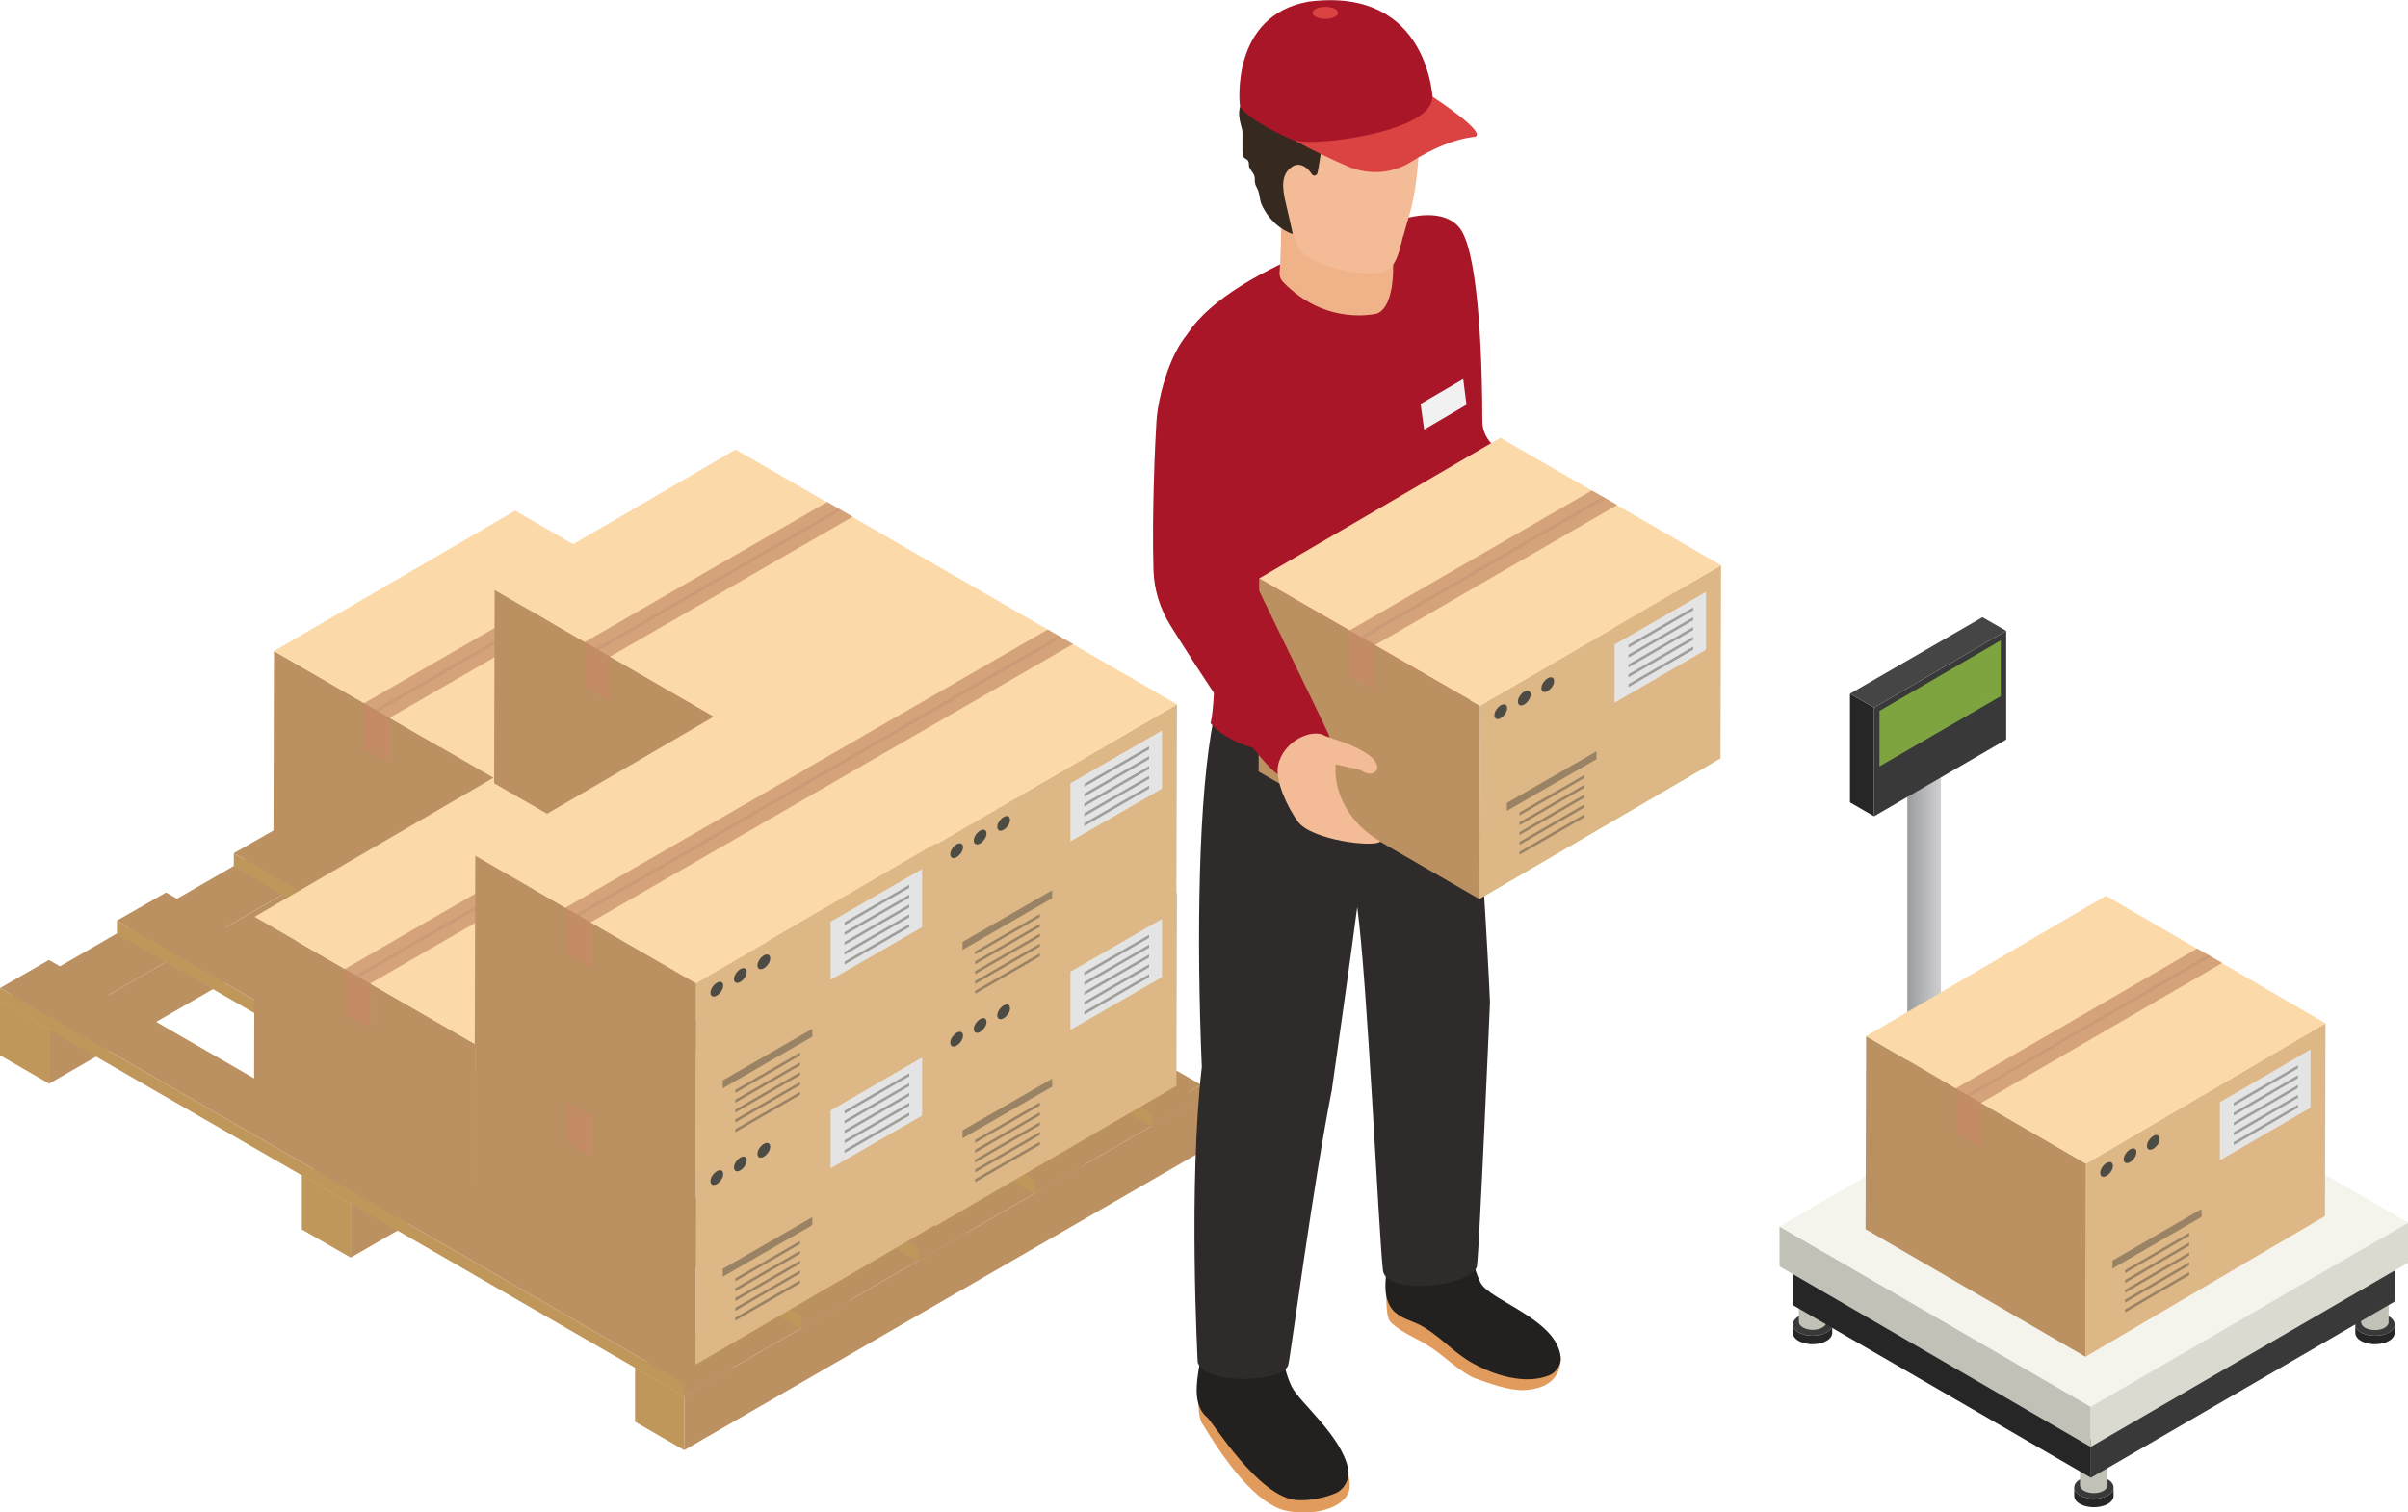 <?xml version="1.0" encoding="UTF-8"?> <svg xmlns="http://www.w3.org/2000/svg" xmlns:xlink="http://www.w3.org/1999/xlink" viewBox="0 0 88.16 55.38"> <defs> <style> .cls-1 { fill: #efb289; } .cls-2 { fill: #f3bc97; } .cls-3 { fill: #f5f4ec; } .cls-4 { fill: #e7e7e7; } .cls-5 { fill: #f1f1f1; } .cls-6 { fill: #fcd9a9; } .cls-7 { fill: #e4e4e4; } .cls-8, .cls-9 { fill: #7ea440; } .cls-10 { fill: #c2c1b7; } .cls-11 { fill: #a81628; } .cls-12 { fill: #c0975a; } .cls-13 { fill: #bc9162; } .cls-14 { fill: #ddb785; } .cls-15 { fill: #dcdcdc; } .cls-16 { fill: #dbdad0; } .cls-17 { fill: #db4242; } .cls-18 { fill: #e19b5d; } .cls-19 { fill: #232020; } .cls-20 { fill: #454545; } .cls-21 { fill: #302b2b; } .cls-22 { fill: #262626; } .cls-23 { fill: #352920; } .cls-24 { fill: #393939; } .cls-25 { fill: #585654; } .cls-26 { fill: #4c4b44; } .cls-27 { fill: #a47f65; opacity: .2; } .cls-27, .cls-9, .cls-28 { mix-blend-mode: multiply; } .cls-9 { opacity: .3; } .cls-28 { opacity: .5; } .cls-28, .cls-29 { fill: #c58c67; } .cls-30 { isolation: isolate; } .cls-31 { fill: url(#_Ѕезым_нный_градиент_134); } .cls-29 { opacity: .7; } .cls-32 { fill: #363633; opacity: .4; } </style> <linearGradient id="_Ѕезым_нный_градиент_134" data-name="Ѕезым€нный градиент 134" x1="69.83" y1="35.9" x2="71.06" y2="35.9" gradientUnits="userSpaceOnUse"> <stop offset="0" stop-color="#999ca0"></stop> <stop offset="1" stop-color="#d0d0d1"></stop> </linearGradient> </defs> <g class="cls-30"> <g id="_0" data-name="0"> <g> <g id="_14" data-name="14"> <g> <g id="Axonometric_Cube" data-name="Axonometric Cube"> <polygon id="Cube_face_-_left" data-name="Cube face - left" class="cls-22" points="71.27 46.03 69.02 44.72 69.02 43.56 71.27 44.87 71.27 46.03"></polygon> <polygon id="Cube_face_-_right" data-name="Cube face - right" class="cls-24" points="72.99 45.03 71.27 46.03 71.27 44.87 72.99 43.87 72.99 45.03"></polygon> <polygon id="Cube_face_-_top" data-name="Cube face - top" class="cls-25" points="71.27 44.87 69.02 43.56 70.74 42.57 72.99 43.87 71.27 44.87"></polygon> </g> <g id="Axonometric_Cylinder" data-name="Axonometric Cylinder"> <path class="cls-31" d="M69.83,28.08v15.29c0,.09,.06,.18,.18,.25,.24,.14,.63,.14,.87,0,.12-.07,.18-.16,.18-.25v-15.29h-1.23Z"></path> </g> </g> <g> <g> <g id="Axonometric_Cylinder-2" data-name="Axonometric Cylinder"> <path id="Cylinder_face" data-name="Cylinder face" class="cls-24" d="M77.17,54.76c.28-.16,.28-.43,0-.59-.28-.16-.74-.16-1.02,0s-.28,.43,0,.59c.28,.16,.74,.16,1.02,0Z"></path> <path id="Cylinder_body" data-name="Cylinder body" class="cls-22" d="M75.94,54.46v.31c0,.11,.07,.22,.21,.3,.28,.16,.74,.16,1.02,0,.14-.08,.21-.19,.21-.29v-.31c0,.11-.07,.21-.21,.29-.28,.16-.74,.16-1.02,0-.14-.08-.21-.19-.21-.3Z"></path> </g> <g id="Axonometric_Cylinder-3" data-name="Axonometric Cylinder"> <path id="Cylinder_face-2" data-name="Cylinder face" class="cls-15" d="M77.01,52.61c.2-.11,.2-.3,0-.41-.2-.11-.52-.11-.71,0-.2,.11-.2,.3,0,.41,.2,.11,.52,.11,.71,0Z"></path> <path id="Cylinder_body-2" data-name="Cylinder body" class="cls-10" d="M76.15,52.41v1.97c0,.08,.05,.15,.15,.21,.2,.11,.52,.11,.71,0,.1-.06,.15-.13,.15-.2v-1.97c0,.07-.05,.15-.15,.2-.2,.11-.52,.11-.71,0-.1-.06-.15-.13-.15-.21Z"></path> </g> </g> <g> <g id="Axonometric_Cylinder-4" data-name="Axonometric Cylinder"> <path id="Cylinder_face-3" data-name="Cylinder face" class="cls-24" d="M66.87,48.79c.28-.16,.28-.43,0-.59-.28-.16-.74-.16-1.02,0-.28,.16-.28,.43,0,.59,.28,.16,.74,.16,1.02,0Z"></path> <path id="Cylinder_body-3" data-name="Cylinder body" class="cls-22" d="M65.64,48.49v.31c0,.11,.07,.22,.21,.3,.28,.16,.74,.16,1.02,0,.14-.08,.21-.19,.21-.29v-.31c0,.11-.07,.21-.21,.29-.28,.16-.74,.16-1.02,0-.14-.08-.21-.19-.21-.3Z"></path> </g> <g id="Axonometric_Cylinder-5" data-name="Axonometric Cylinder"> <path id="Cylinder_face-4" data-name="Cylinder face" class="cls-15" d="M66.72,46.64c.2-.11,.2-.3,0-.41s-.52-.11-.71,0c-.2,.11-.2,.3,0,.41,.2,.11,.52,.11,.71,0Z"></path> <path id="Cylinder_body-4" data-name="Cylinder body" class="cls-10" d="M65.86,46.43v1.97c0,.08,.05,.15,.15,.21,.2,.11,.52,.11,.71,0,.1-.06,.15-.13,.15-.2v-1.97c0,.07-.05,.15-.15,.2-.2,.11-.52,.11-.71,0-.1-.06-.15-.13-.15-.21Z"></path> </g> </g> <g> <g id="Axonometric_Cylinder-6" data-name="Axonometric Cylinder"> <path id="Cylinder_face-5" data-name="Cylinder face" class="cls-24" d="M87.46,48.79c.28-.16,.28-.43,0-.59-.28-.16-.74-.16-1.02,0-.28,.16-.28,.43,0,.59,.28,.16,.74,.16,1.02,0Z"></path> <path id="Cylinder_body-5" data-name="Cylinder body" class="cls-22" d="M86.23,48.49v.31c0,.11,.07,.22,.21,.3,.28,.16,.74,.16,1.02,0,.14-.08,.21-.19,.21-.29v-.31c0,.11-.07,.21-.21,.29-.28,.16-.74,.16-1.02,0-.14-.08-.21-.19-.21-.3Z"></path> </g> <g id="Axonometric_Cylinder-7" data-name="Axonometric Cylinder"> <path id="Cylinder_face-6" data-name="Cylinder face" class="cls-15" d="M87.3,46.65c.2-.11,.2-.3,0-.41-.2-.11-.52-.11-.71,0-.2,.11-.2,.3,0,.41,.2,.11,.52,.11,.71,0Z"></path> <path id="Cylinder_body-6" data-name="Cylinder body" class="cls-10" d="M86.44,46.44v1.97c0,.08,.05,.15,.15,.21,.2,.11,.52,.11,.71,0,.1-.06,.15-.13,.15-.2v-1.97c0,.07-.05,.15-.15,.2-.2,.11-.52,.11-.71,0-.1-.06-.15-.13-.15-.21Z"></path> </g> </g> <g> <g id="Axonometric_Cube-2" data-name="Axonometric Cube"> <polygon id="Cube_face_-_left-2" data-name="Cube face - left" class="cls-22" points="76.55 54.11 65.64 47.79 65.64 46.38 76.55 52.71 76.55 54.11"></polygon> <polygon id="Cube_face_-_right-2" data-name="Cube face - right" class="cls-24" points="87.67 47.66 76.55 54.11 76.55 52.71 87.67 46.26 87.67 47.66"></polygon> <polygon id="Cube_face_-_top-2" data-name="Cube face - top" class="cls-4" points="76.55 52.71 65.64 46.38 76.77 39.93 87.67 46.26 76.55 52.71"></polygon> </g> <g id="Axonometric_Cube-3" data-name="Axonometric Cube"> <polygon id="Cube_face_-_left-3" data-name="Cube face - left" class="cls-10" points="76.54 52.98 65.15 46.37 65.15 44.91 76.54 51.51 76.54 52.98"></polygon> <polygon id="Cube_face_-_right-3" data-name="Cube face - right" class="cls-16" points="88.16 46.24 76.54 52.98 76.54 51.51 88.16 44.77 88.16 46.24"></polygon> <polygon id="Cube_face_-_top-3" data-name="Cube face - top" class="cls-3" points="76.54 51.51 65.15 44.91 76.77 38.16 88.16 44.77 76.54 51.51"></polygon> </g> </g> </g> <g id="Axonometric_Cube-4" data-name="Axonometric Cube"> <polygon id="Cube_face_-_left-4" data-name="Cube face - left" class="cls-22" points="68.61 29.89 67.73 29.38 67.73 25.4 68.61 25.91 68.61 29.89"></polygon> <polygon id="Cube_face_-_right-4" data-name="Cube face - right" class="cls-24" points="73.45 27.08 68.61 29.89 68.61 25.91 73.45 23.1 73.45 27.08"></polygon> <polygon class="cls-8" points="68.81 28.06 73.25 25.49 73.25 23.45 68.81 26.03 68.81 28.06"></polygon> <polygon class="cls-9" points="73.05 23.57 73.05 25.37 68.81 27.83 68.81 28.06 73.25 25.49 73.25 23.45 73.05 23.57"></polygon> <polygon id="Cube_face_-_top-4" data-name="Cube face - top" class="cls-20" points="68.61 25.91 67.73 25.4 72.58 22.6 73.45 23.1 68.61 25.91"></polygon> </g> <g> <g class="cls-30"> <polygon class="cls-14" points="85.14 37.47 85.12 44.53 76.35 49.68 76.37 42.61 85.14 37.47"></polygon> <polygon class="cls-13" points="76.37 42.61 76.35 49.68 68.3 45.01 68.32 37.94 76.37 42.61"></polygon> <polygon class="cls-6" points="85.14 37.47 76.37 42.61 68.32 37.94 77.1 32.8 85.14 37.47"></polygon> </g> <g> <polygon class="cls-29" points="80.44 34.73 71.61 39.85 71.61 41.5 72.54 42.04 72.54 40.38 81.36 35.26 80.44 34.73"></polygon> <polygon class="cls-27" points="72.12 40.14 80.94 35.03 80.83 34.96 72.01 40.08 72.12 40.14"></polygon> <g> <polygon class="cls-7" points="84.59 40.56 81.27 42.49 81.27 40.36 84.59 38.43 84.59 40.56"></polygon> <path class="cls-32" d="M80.6,44.56l-3.26,1.89v-.29l3.26-1.89v.29Zm-.45,.58l-2.35,1.37v.11l2.35-1.37v-.11Zm0,.36l-2.35,1.37v.11l2.35-1.37v-.11Zm0,.36l-2.35,1.37v.11l2.35-1.37v-.11Zm0,.36l-2.35,1.37v.11l2.35-1.37v-.11Zm0,.36l-2.35,1.37v.11l2.35-1.37v-.11Z"></path> <path class="cls-32" d="M84.13,39.01l-2.35,1.37v.11l2.35-1.37v-.11Zm0,.36l-2.35,1.37v.11l2.35-1.37v-.11Zm0,.36l-2.35,1.37v.11l2.35-1.37v-.11Zm0,.36l-2.35,1.37v.11l2.35-1.37v-.11Zm0,.36l-2.35,1.37v.11l2.35-1.37v-.11Z"></path> </g> </g> <polygon class="cls-28" points="71.61 39.85 71.61 41.5 72.54 42.04 72.54 40.38 71.61 39.85"></polygon> <g> <path class="cls-26" d="M77.33,42.82c-.07,.15-.21,.27-.32,.27s-.15-.12-.09-.27,.21-.27,.32-.27,.15,.12,.09,.27Z"></path> <path class="cls-26" d="M78.19,42.32c-.07,.15-.21,.27-.32,.27s-.15-.12-.09-.27c.07-.15,.21-.27,.32-.27s.15,.12,.09,.27Z"></path> <path class="cls-26" d="M79.04,41.83c-.07,.15-.21,.27-.32,.27s-.15-.12-.09-.27c.07-.15,.21-.27,.32-.27s.15,.12,.09,.27Z"></path> </g> </g> </g> <g id="_15" data-name="15"> <g> <g> <g> <g id="Axonometric_Cube-5" data-name="Axonometric Cube"> <polygon id="Cube_face_-_left-5" data-name="Cube face - left" class="cls-13" points="1.8 39.68 20.72 28.76 20.72 26.77 1.8 37.69 1.8 39.68"></polygon> <polygon id="Cube_face_-_right-5" data-name="Cube face - right" class="cls-12" points="0 38.64 1.8 39.68 1.8 37.69 0 36.65 0 38.64"></polygon> <polygon id="Cube_face_-_top-5" data-name="Cube face - top" class="cls-13" points="1.8 37.69 20.72 26.77 18.92 25.73 0 36.65 1.8 37.69"></polygon> </g> <g id="Axonometric_Cube-6" data-name="Axonometric Cube"> <polygon id="Cube_face_-_left-6" data-name="Cube face - left" class="cls-13" points="12.84 46.05 31.76 35.13 31.76 33.14 12.84 44.07 12.84 46.05"></polygon> <polygon id="Cube_face_-_right-6" data-name="Cube face - right" class="cls-12" points="11.05 45.02 12.84 46.05 12.84 44.07 11.05 43.03 11.05 45.02"></polygon> <polygon id="Cube_face_-_top-6" data-name="Cube face - top" class="cls-13" points="12.84 44.07 31.76 33.14 29.96 32.11 11.05 43.03 12.84 44.07"></polygon> </g> <g id="Axonometric_Cube-7" data-name="Axonometric Cube"> <polygon id="Cube_face_-_left-7" data-name="Cube face - left" class="cls-13" points="25.05 53.1 43.96 42.18 43.96 40.19 25.05 51.11 25.05 53.1"></polygon> <polygon id="Cube_face_-_right-7" data-name="Cube face - right" class="cls-12" points="23.25 52.06 25.05 53.1 25.05 51.11 23.25 50.08 23.25 52.06"></polygon> <polygon id="Cube_face_-_top-7" data-name="Cube face - top" class="cls-13" points="25.05 51.11 43.96 40.19 42.17 39.15 23.25 50.08 25.05 51.11"></polygon> </g> </g> <g> <g id="Axonometric_Cube-8" data-name="Axonometric Cube"> <polygon id="Cube_face_-_left-8" data-name="Cube face - left" class="cls-12" points="25.05 51.12 0 36.66 0 36.18 25.05 50.65 25.05 51.12"></polygon> <polygon id="Cube_face_-_right-8" data-name="Cube face - right" class="cls-13" points="26.84 50.09 25.05 51.12 25.05 50.65 26.84 49.61 26.84 50.09"></polygon> <polygon id="Cube_face_-_top-8" data-name="Cube face - top" class="cls-13" points="25.05 50.65 0 36.18 1.79 35.15 26.84 49.61 25.05 50.65"></polygon> </g> <g id="Axonometric_Cube-9" data-name="Axonometric Cube"> <polygon id="Cube_face_-_left-9" data-name="Cube face - left" class="cls-12" points="29.33 48.65 4.28 34.19 4.28 33.71 29.33 48.18 29.33 48.65"></polygon> <polygon id="Cube_face_-_right-9" data-name="Cube face - right" class="cls-13" points="31.12 47.62 29.33 48.65 29.33 48.18 31.12 47.14 31.12 47.62"></polygon> <polygon id="Cube_face_-_top-9" data-name="Cube face - top" class="cls-13" points="29.33 48.18 4.28 33.71 6.08 32.68 31.12 47.14 29.33 48.18"></polygon> </g> <g id="Axonometric_Cube-10" data-name="Axonometric Cube"> <polygon id="Cube_face_-_left-10" data-name="Cube face - left" class="cls-12" points="33.61 46.18 8.56 31.72 8.56 31.24 33.61 45.7 33.61 46.18"></polygon> <polygon id="Cube_face_-_right-10" data-name="Cube face - right" class="cls-13" points="35.4 45.14 33.61 46.18 33.61 45.7 35.4 44.67 35.4 45.14"></polygon> <polygon id="Cube_face_-_top-10" data-name="Cube face - top" class="cls-13" points="33.61 45.7 8.56 31.24 10.36 30.21 35.4 44.67 33.61 45.7"></polygon> </g> <g id="Axonometric_Cube-11" data-name="Axonometric Cube"> <polygon id="Cube_face_-_left-11" data-name="Cube face - left" class="cls-12" points="37.89 43.71 12.84 29.25 12.84 28.77 37.89 43.23 37.89 43.71"></polygon> <polygon id="Cube_face_-_right-11" data-name="Cube face - right" class="cls-13" points="39.69 42.67 37.89 43.71 37.89 43.23 39.69 42.2 39.69 42.67"></polygon> <polygon id="Cube_face_-_top-11" data-name="Cube face - top" class="cls-13" points="37.89 43.23 12.84 28.77 14.64 27.73 39.69 42.2 37.89 43.23"></polygon> </g> <g id="Axonometric_Cube-12" data-name="Axonometric Cube"> <polygon id="Cube_face_-_left-12" data-name="Cube face - left" class="cls-12" points="42.17 41.24 17.12 26.77 17.12 26.3 42.17 40.76 42.17 41.24"></polygon> <polygon id="Cube_face_-_right-12" data-name="Cube face - right" class="cls-13" points="43.97 40.2 42.17 41.24 42.17 40.76 43.97 39.72 43.97 40.2"></polygon> <polygon id="Cube_face_-_top-12" data-name="Cube face - top" class="cls-13" points="42.17 40.76 17.12 26.3 18.92 25.26 43.97 39.72 42.17 40.76"></polygon> </g> </g> </g> <g> <g class="cls-30"> <polygon class="cls-14" points="26.94 23.37 26.92 30.44 18.1 35.58 18.12 28.51 26.94 23.37"></polygon> <polygon class="cls-13" points="18.12 28.51 18.1 35.58 10.01 30.91 10.03 23.84 18.12 28.51"></polygon> <polygon class="cls-6" points="26.94 23.37 18.12 28.51 10.03 23.84 18.86 18.7 26.94 23.37"></polygon> </g> <g> <polygon class="cls-29" points="22.22 20.62 13.33 25.75 13.33 27.4 14.27 27.94 14.27 26.28 23.14 21.16 22.22 20.62"></polygon> <polygon class="cls-27" points="13.85 26.05 22.72 20.93 22.6 20.86 13.74 25.98 13.85 26.05"></polygon> <g> <polygon class="cls-7" points="26.39 26.46 23.04 28.39 23.04 26.26 26.39 24.33 26.39 26.46"></polygon> <path class="cls-32" d="M22.38,30.46l-3.28,1.89v-.29l3.28-1.89v.29Zm-.45,.58l-2.37,1.37v.11l2.37-1.37v-.11Zm0,.36l-2.37,1.37v.11l2.37-1.37v-.11Zm0,.36l-2.37,1.37v.11l2.37-1.37v-.11Zm0,.36l-2.37,1.37v.11l2.37-1.37v-.11Zm0,.36l-2.37,1.37v.11l2.37-1.37v-.11Z"></path> <path class="cls-32" d="M25.93,24.91l-2.37,1.37v.11l2.37-1.37v-.11Zm0,.36l-2.37,1.37v.11l2.37-1.37v-.11Zm0,.36l-2.37,1.37v.11l2.37-1.37v-.11Zm0,.36l-2.37,1.37v.11l2.37-1.37v-.11Zm0,.36l-2.37,1.37v.11l2.37-1.37v-.11Z"></path> </g> </g> <polygon class="cls-28" points="13.33 25.75 13.33 27.4 14.27 27.94 14.27 26.28 13.33 25.75"></polygon> <g> <path class="cls-26" d="M19.09,28.72c-.07,.15-.21,.27-.32,.27s-.15-.12-.09-.27c.07-.15,.21-.27,.32-.27s.15,.12,.09,.27Z"></path> <path class="cls-26" d="M19.95,28.23c-.07,.15-.21,.27-.32,.27s-.15-.12-.09-.27c.07-.15,.21-.27,.32-.27s.15,.12,.09,.27Z"></path> <path class="cls-26" d="M20.81,27.73c-.07,.15-.21,.27-.32,.27s-.15-.12-.09-.27c.07-.15,.21-.27,.32-.27s.15,.12,.09,.27Z"></path> </g> </g> <g> <g class="cls-30"> <polygon class="cls-14" points="35.02 28.03 35 35.1 26.17 40.24 26.19 33.17 35.02 28.03"></polygon> <polygon class="cls-13" points="26.19 33.17 26.17 40.24 18.09 35.58 18.11 28.5 26.19 33.17"></polygon> <polygon class="cls-6" points="35.02 28.03 26.19 33.17 18.11 28.5 26.93 23.36 35.02 28.03"></polygon> </g> <g> <polygon class="cls-29" points="30.29 25.28 21.41 30.41 21.41 32.06 22.34 32.6 22.34 30.94 31.22 25.82 30.29 25.28"></polygon> <polygon class="cls-27" points="21.92 30.71 30.79 25.59 30.68 25.52 21.81 30.64 21.92 30.71"></polygon> <g> <polygon class="cls-7" points="34.46 31.12 31.12 33.05 31.12 30.92 34.46 28.99 34.46 31.12"></polygon> <path class="cls-32" d="M30.45,35.12l-3.28,1.89v-.29l3.28-1.89v.29Zm-.45,.58l-2.37,1.37v.11l2.37-1.37v-.11Zm0,.36l-2.37,1.37v.11l2.37-1.37v-.11Zm0,.36l-2.37,1.37v.11l2.37-1.37v-.11Zm0,.36l-2.37,1.37v.11l2.37-1.37v-.11Zm0,.36l-2.37,1.37v.11l2.37-1.37v-.11Z"></path> <path class="cls-32" d="M34,29.57l-2.37,1.37v.11l2.37-1.37v-.11Zm0,.36l-2.37,1.37v.11l2.37-1.37v-.11Zm0,.36l-2.37,1.37v.11l2.37-1.37v-.11Zm0,.36l-2.37,1.37v.11l2.37-1.37v-.11Zm0,.36l-2.37,1.37v.11l2.37-1.37v-.11Z"></path> </g> </g> <polygon class="cls-28" points="21.41 30.41 21.41 32.06 22.34 32.6 22.34 30.94 21.41 30.41"></polygon> <g> <path class="cls-26" d="M27.16,33.38c-.07,.15-.21,.27-.32,.27s-.15-.12-.09-.27c.07-.15,.21-.27,.32-.27s.15,.12,.09,.27Z"></path> <path class="cls-26" d="M28.02,32.89c-.07,.15-.21,.27-.32,.27s-.15-.12-.09-.27c.07-.15,.21-.27,.32-.27s.15,.12,.09,.27Z"></path> <path class="cls-26" d="M28.88,32.39c-.07,.15-.21,.27-.32,.27s-.15-.12-.09-.27c.07-.15,.21-.27,.32-.27s.15,.12,.09,.27Z"></path> </g> </g> <g> <g class="cls-30"> <polygon class="cls-14" points="43.09 32.69 43.07 39.76 34.24 44.9 34.26 37.83 43.09 32.69"></polygon> <polygon class="cls-13" points="34.26 37.83 34.24 44.9 26.16 40.24 26.18 33.16 34.26 37.83"></polygon> <polygon class="cls-6" points="43.09 32.69 34.26 37.83 26.18 33.16 35.01 28.02 43.09 32.69"></polygon> </g> <g> <polygon class="cls-29" points="38.36 29.95 29.48 35.07 29.48 36.72 30.42 37.27 30.42 35.6 39.29 30.48 38.36 29.95"></polygon> <polygon class="cls-27" points="30 35.37 38.86 30.25 38.75 30.18 29.88 35.3 30 35.37"></polygon> <g> <polygon class="cls-7" points="42.54 35.78 39.19 37.71 39.19 35.58 42.54 33.65 42.54 35.78"></polygon> <path class="cls-32" d="M38.52,39.79l-3.28,1.89v-.29l3.28-1.89v.29Zm-.45,.58l-2.37,1.37v.11l2.37-1.37v-.11Zm0,.36l-2.37,1.37v.11l2.37-1.37v-.11Zm0,.36l-2.37,1.37v.11l2.37-1.37v-.11Zm0,.36l-2.37,1.37v.11l2.37-1.37v-.11Zm0,.36l-2.37,1.37v.11l2.37-1.37v-.11Z"></path> <path class="cls-32" d="M42.07,34.23l-2.37,1.37v.11l2.37-1.37v-.11Zm0,.36l-2.37,1.37v.11l2.37-1.37v-.11Zm0,.36l-2.37,1.37v.11l2.37-1.37v-.11Zm0,.36l-2.37,1.37v.11l2.37-1.37v-.11Zm0,.36l-2.37,1.37v.11l2.37-1.37v-.11Z"></path> </g> </g> <polygon class="cls-28" points="29.48 35.07 29.48 36.72 30.42 37.27 30.42 35.6 29.48 35.07"></polygon> <g> <path class="cls-26" d="M35.23,38.05c-.07,.15-.21,.27-.32,.27s-.15-.12-.09-.27c.07-.15,.21-.27,.32-.27s.15,.12,.09,.27Z"></path> <path class="cls-26" d="M36.09,37.55c-.07,.15-.21,.27-.32,.27s-.15-.12-.09-.27c.07-.15,.21-.27,.32-.27s.15,.12,.09,.27Z"></path> <path class="cls-26" d="M36.95,37.05c-.07,.15-.21,.27-.32,.27s-.15-.12-.09-.27c.07-.15,.21-.27,.32-.27s.15,.12,.09,.27Z"></path> </g> </g> <g> <g class="cls-30"> <polygon class="cls-14" points="26.24 33.1 26.22 40.17 17.39 45.31 17.41 38.24 26.24 33.1"></polygon> <polygon class="cls-13" points="17.41 38.24 17.39 45.31 9.3 40.65 9.32 33.57 17.41 38.24"></polygon> <polygon class="cls-6" points="26.24 33.1 17.41 38.24 9.32 33.57 18.15 28.43 26.24 33.1"></polygon> </g> <g> <polygon class="cls-29" points="21.51 30.35 12.63 35.48 12.63 37.13 13.56 37.67 13.56 36.01 22.43 30.89 21.51 30.35"></polygon> <polygon class="cls-27" points="13.14 35.78 22.01 30.66 21.89 30.59 13.03 35.71 13.14 35.78"></polygon> <g> <polygon class="cls-7" points="25.68 36.19 22.33 38.12 22.33 35.99 25.68 34.06 25.68 36.19"></polygon> <path class="cls-32" d="M21.67,40.19l-3.28,1.89v-.29l3.28-1.89v.29Zm-.45,.58l-2.37,1.37v.11l2.37-1.37v-.11Zm0,.36l-2.37,1.37v.11l2.37-1.37v-.11Zm0,.36l-2.37,1.37v.11l2.37-1.37v-.11Zm0,.36l-2.37,1.37v.11l2.37-1.37v-.11Zm0,.36l-2.37,1.37v.11l2.37-1.37v-.11Z"></path> <path class="cls-32" d="M25.22,34.64l-2.37,1.37v.11l2.37-1.37v-.11Zm0,.36l-2.37,1.37v.11l2.37-1.37v-.11Zm0,.36l-2.37,1.37v.11l2.37-1.37v-.11Zm0,.36l-2.37,1.37v.11l2.37-1.37v-.11Zm0,.36l-2.37,1.37v.11l2.37-1.37v-.11Z"></path> </g> </g> <polygon class="cls-28" points="12.63 35.48 12.63 37.13 13.56 37.67 13.56 36.01 12.63 35.48"></polygon> <g> <path class="cls-26" d="M18.38,38.45c-.07,.15-.21,.27-.32,.27s-.15-.12-.09-.27,.21-.27,.32-.27,.15,.12,.09,.27Z"></path> <path class="cls-26" d="M19.24,37.96c-.07,.15-.21,.27-.32,.27s-.15-.12-.09-.27c.07-.15,.21-.27,.32-.27s.15,.12,.09,.27Z"></path> <path class="cls-26" d="M20.1,37.46c-.07,.15-.21,.27-.32,.27s-.15-.12-.09-.27,.21-.27,.32-.27,.15,.12,.09,.27Z"></path> </g> </g> <g> <g class="cls-30"> <polygon class="cls-14" points="34.31 37.76 34.29 44.83 25.46 49.97 25.48 42.9 34.31 37.76"></polygon> <polygon class="cls-13" points="25.48 42.9 25.46 49.97 17.38 45.31 17.4 38.23 25.48 42.9"></polygon> <polygon class="cls-6" points="34.31 37.76 25.48 42.9 17.4 38.23 26.22 33.09 34.31 37.76"></polygon> </g> <g> <polygon class="cls-29" points="29.58 35.02 20.7 40.14 20.7 41.8 21.63 42.34 21.63 40.67 30.51 35.55 29.58 35.02"></polygon> <polygon class="cls-27" points="21.21 40.44 30.08 35.32 29.97 35.25 21.1 40.37 21.21 40.44"></polygon> <g> <polygon class="cls-7" points="33.76 40.85 30.41 42.78 30.41 40.66 33.76 38.72 33.76 40.85"></polygon> <path class="cls-32" d="M29.74,44.86l-3.28,1.89v-.29l3.28-1.89v.29Zm-.45,.58l-2.37,1.37v.11l2.37-1.37v-.11Zm0,.36l-2.37,1.37v.11l2.37-1.37v-.11Zm0,.36l-2.37,1.37v.11l2.37-1.37v-.11Zm0,.36l-2.37,1.37v.11l2.37-1.37v-.11Zm0,.36l-2.37,1.37v.11l2.37-1.37v-.11Z"></path> <path class="cls-32" d="M33.29,39.3l-2.37,1.37v.11l2.37-1.37v-.11Zm0,.36l-2.37,1.37v.11l2.37-1.37v-.11Zm0,.36l-2.37,1.37v.11l2.37-1.37v-.11Zm0,.36l-2.37,1.37v.11l2.37-1.37v-.11Zm0,.36l-2.37,1.37v.11l2.37-1.37v-.11Z"></path> </g> </g> <polygon class="cls-28" points="20.7 40.14 20.7 41.8 21.63 42.34 21.63 40.67 20.7 40.14"></polygon> <g> <path class="cls-26" d="M26.45,43.12c-.07,.15-.21,.27-.32,.27s-.15-.12-.09-.27c.07-.15,.21-.27,.32-.27s.15,.12,.09,.27Z"></path> <path class="cls-26" d="M27.31,42.62c-.07,.15-.21,.27-.32,.27s-.15-.12-.09-.27c.07-.15,.21-.27,.32-.27s.15,.12,.09,.27Z"></path> <path class="cls-26" d="M28.17,42.12c-.07,.15-.21,.27-.32,.27s-.15-.12-.09-.27c.07-.15,.21-.27,.32-.27s.15,.12,.09,.27Z"></path> </g> </g> <g> <g class="cls-30"> <polygon class="cls-14" points="35.02 21.13 35 28.2 26.17 33.34 26.19 26.27 35.02 21.13"></polygon> <polygon class="cls-13" points="26.19 26.27 26.17 33.34 18.09 28.68 18.11 21.6 26.19 26.27"></polygon> <polygon class="cls-6" points="35.02 21.13 26.19 26.27 18.11 21.6 26.93 16.46 35.02 21.13"></polygon> </g> <g> <polygon class="cls-29" points="30.29 18.38 21.41 23.51 21.41 25.16 22.34 25.7 22.34 24.04 31.22 18.92 30.29 18.38"></polygon> <polygon class="cls-27" points="21.92 23.81 30.79 18.69 30.68 18.62 21.81 23.74 21.92 23.81"></polygon> <g> <polygon class="cls-7" points="34.46 24.22 31.12 26.15 31.12 24.02 34.46 22.09 34.46 24.22"></polygon> <path class="cls-32" d="M30.45,28.22l-3.28,1.89v-.29l3.28-1.89v.29Zm-.45,.58l-2.37,1.37v.11l2.37-1.37v-.11Zm0,.36l-2.37,1.37v.11l2.37-1.37v-.11Zm0,.36l-2.37,1.37v.11l2.37-1.37v-.11Zm0,.36l-2.37,1.37v.11l2.37-1.37v-.11Zm0,.36l-2.37,1.37v.11l2.37-1.37v-.11Z"></path> <path class="cls-32" d="M34,22.67l-2.37,1.37v.11l2.37-1.37v-.11Zm0,.36l-2.37,1.37v.11l2.37-1.37v-.11Zm0,.36l-2.37,1.37v.11l2.37-1.37v-.11Zm0,.36l-2.37,1.37v.11l2.37-1.37v-.11Zm0,.36l-2.37,1.37v.11l2.37-1.37v-.11Z"></path> </g> </g> <polygon class="cls-28" points="21.41 23.51 21.41 25.16 22.34 25.7 22.34 24.04 21.41 23.51"></polygon> <g> <path class="cls-26" d="M27.16,26.48c-.07,.15-.21,.27-.32,.27s-.15-.12-.09-.27c.07-.15,.21-.27,.32-.27s.15,.12,.09,.27Z"></path> <path class="cls-26" d="M28.02,25.99c-.07,.15-.21,.27-.32,.27s-.15-.12-.09-.27c.07-.15,.21-.27,.32-.27s.15,.12,.09,.27Z"></path> <path class="cls-26" d="M28.88,25.49c-.07,.15-.21,.27-.32,.27s-.15-.12-.09-.27c.07-.15,.21-.27,.32-.27s.15,.12,.09,.27Z"></path> </g> </g> <g> <g class="cls-30"> <polygon class="cls-14" points="43.09 25.79 43.07 32.86 34.24 38 34.26 30.93 43.09 25.79"></polygon> <polygon class="cls-13" points="34.26 30.93 34.24 38 26.16 33.34 26.18 26.26 34.26 30.93"></polygon> <polygon class="cls-6" points="43.09 25.79 34.26 30.93 26.18 26.26 35.01 21.12 43.09 25.79"></polygon> </g> <g> <polygon class="cls-29" points="38.36 23.05 29.48 28.17 29.48 29.82 30.42 30.37 30.42 28.7 39.29 23.58 38.36 23.05"></polygon> <polygon class="cls-27" points="30 28.47 38.86 23.35 38.75 23.28 29.88 28.4 30 28.47"></polygon> <g> <polygon class="cls-7" points="42.54 28.88 39.19 30.81 39.19 28.68 42.54 26.75 42.54 28.88"></polygon> <path class="cls-32" d="M38.52,32.89l-3.28,1.89v-.29l3.28-1.89v.29Zm-.45,.58l-2.37,1.37v.11l2.37-1.37v-.11Zm0,.36l-2.37,1.37v.11l2.37-1.37v-.11Zm0,.36l-2.37,1.37v.11l2.37-1.37v-.11Zm0,.36l-2.37,1.37v.11l2.37-1.37v-.11Zm0,.36l-2.37,1.37v.11l2.37-1.37v-.11Z"></path> <path class="cls-32" d="M42.07,27.33l-2.37,1.37v.11l2.37-1.37v-.11Zm0,.36l-2.37,1.37v.11l2.37-1.37v-.11Zm0,.36l-2.37,1.37v.11l2.37-1.37v-.11Zm0,.36l-2.37,1.37v.11l2.37-1.37v-.11Zm0,.36l-2.37,1.37v.11l2.37-1.37v-.11Z"></path> </g> </g> <polygon class="cls-28" points="29.48 28.17 29.48 29.82 30.42 30.37 30.42 28.7 29.48 28.17"></polygon> <g> <path class="cls-26" d="M35.23,31.15c-.07,.15-.21,.27-.32,.27s-.15-.12-.09-.27c.07-.15,.21-.27,.32-.27s.15,.12,.09,.27Z"></path> <path class="cls-26" d="M36.09,30.65c-.07,.15-.21,.27-.32,.27s-.15-.12-.09-.27,.21-.27,.32-.27,.15,.12,.09,.27Z"></path> <path class="cls-26" d="M36.95,30.15c-.07,.15-.21,.27-.32,.27s-.15-.12-.09-.27c.07-.15,.21-.27,.32-.27s.15,.12,.09,.27Z"></path> </g> </g> <g> <g class="cls-30"> <polygon class="cls-14" points="34.31 30.86 34.29 37.93 25.46 43.07 25.48 36 34.31 30.86"></polygon> <polygon class="cls-13" points="25.48 36 25.46 43.07 17.38 38.41 17.4 31.33 25.48 36"></polygon> <polygon class="cls-6" points="34.31 30.86 25.48 36 17.4 31.33 26.22 26.19 34.31 30.86"></polygon> </g> <g> <polygon class="cls-29" points="29.58 28.12 20.7 33.24 20.7 34.9 21.63 35.44 21.63 33.77 30.51 28.65 29.58 28.12"></polygon> <polygon class="cls-27" points="21.21 33.54 30.08 28.42 29.97 28.35 21.1 33.47 21.21 33.54"></polygon> <g> <polygon class="cls-7" points="33.76 33.95 30.41 35.88 30.41 33.75 33.76 31.82 33.76 33.95"></polygon> <path class="cls-32" d="M29.74,37.96l-3.28,1.89v-.29l3.28-1.89v.29Zm-.45,.58l-2.37,1.37v.11l2.37-1.37v-.11Zm0,.36l-2.37,1.37v.11l2.37-1.37v-.11Zm0,.36l-2.37,1.37v.11l2.37-1.37v-.11Zm0,.36l-2.37,1.37v.11l2.37-1.37v-.11Zm0,.36l-2.37,1.37v.11l2.37-1.37v-.11Z"></path> <path class="cls-32" d="M33.29,32.4l-2.37,1.37v.11l2.37-1.37v-.11Zm0,.36l-2.37,1.37v.11l2.37-1.37v-.11Zm0,.36l-2.37,1.37v.11l2.37-1.37v-.11Zm0,.36l-2.37,1.37v.11l2.37-1.37v-.11Zm0,.36l-2.37,1.37v.11l2.37-1.37v-.11Z"></path> </g> </g> <polygon class="cls-28" points="20.7 33.24 20.7 34.9 21.63 35.44 21.63 33.77 20.7 33.24"></polygon> <g> <path class="cls-26" d="M26.45,36.22c-.07,.15-.21,.27-.32,.27s-.15-.12-.09-.27c.07-.15,.21-.27,.32-.27s.15,.12,.09,.27Z"></path> <path class="cls-26" d="M27.31,35.72c-.07,.15-.21,.27-.32,.27s-.15-.12-.09-.27c.07-.15,.21-.27,.32-.27s.15,.12,.09,.27Z"></path> <path class="cls-26" d="M28.17,35.22c-.07,.15-.21,.27-.32,.27s-.15-.12-.09-.27c.07-.15,.21-.27,.32-.27s.15,.12,.09,.27Z"></path> </g> </g> </g> <g> <g> <g> <path class="cls-11" d="M59.36,20.06c-.06-.08-.14-.16-.22-.22-.51-.38-3.31-2.61-4.42-3.49-.28-.23-.45-.57-.45-.93,0-1.86-.1-5.96-.78-7-.71-1.07-2.8-.3-3.12,.12-.6,.8-.05,2-.03,2.9,.02,.68,.47,3.94,.81,5.79,.14,.74,.58,1.39,1.23,1.79,1.62,.99,4.84,2.9,5.79,3.01,.51,.13,1.01-.4,1.28-1,.15-.31,.15-.63-.1-.97Z"></path> <g> <g> <g> <path class="cls-18" d="M50.79,47.18s-.02,.22-.04,.31c.02,.25-.01,.77,.19,.95,.49,.44,.93,.53,1.54,.96,.42,.29,1.05,.89,1.53,1.07,.49,.18,1.27,.46,1.8,.43,.7-.04,1.26-.32,1.33-1.06,.04-.44-.33-.78-.37-.81-.36-.26-1.78-.36-2.51-.73-.78-.39-1.57-.75-2.32-1.17-.34-.19-1.28-.66-1.16,.05Z"></path> <path class="cls-19" d="M51.09,48.07c-.64-.58-.27-1.61-.19-2.48,.04-.47-.04-.94-.14-1.41l2.94-.36c.02,.31,.05,.61,.07,.92,.05,.76,.1,1.54,.43,2.22,.32,.66,2.82,1.34,2.94,2.75,.02,.27-.17,.55-.42,.65-.89,.36-2.07-.01-2.9-.5-.68-.4-1.2-1.04-1.91-1.38-.28-.13-.59-.21-.82-.42Z"></path> </g> <g> <path class="cls-18" d="M43.97,50.84s-.07,.15-.1,.24c0,.25,0,.78,.13,1.02,.82,1.36,2,3.02,3.14,3.23,1.02,.19,2.02-.12,2.24-.7,.07-.18,.03-.49-.05-.79-.12-.49-.49-.88-.98-1.03-.33-.11-.69-.26-1.01-.59-.61-.62-1.5-.92-2.23-1.37-.33-.2-1.25-.72-1.16,0Z"></path> <path class="cls-19" d="M44.18,51.89c-.64-.58-.27-1.61-.19-2.48,.07-.83,.64-1.51,1.45-1.61l1.35-.17c.02,.31,.05,.61,.07,.92,.05,.76,.1,1.54,.43,2.22,.27,.57,1.83,1.8,2.07,3.02,.07,.35-.14,.75-.47,.89-.41,.17-.97,.28-1.41,.25-1.4-.1-3.07-2.85-3.3-3.05Z"></path> </g> </g> <path class="cls-21" d="M53.82,26.09c.06-.12-.03-1-.12-1.18-1.14,.87-9.21,1.36-9.26,1.38-.57,2.78-.64,8.07-.44,12.78-.5,4.33-.15,10.81-.15,10.81,.24,.86,3.24,.74,3.32,.07,.05-.1,.92-6.68,1.59-10.04,0,0,.82-5.78,.93-6.7,.38,2.83,.77,11.72,.94,13.3,.1,.94,3.21,.61,3.44-.13,.09-.55,.48-9.69,.48-9.69,0,0-.22-5.08-.72-10.59Z"></path> </g> <g> <path class="cls-11" d="M53.77,19.16c-.05-1.43,.17-5.11,.16-6.49-.03-3.04-1.02-3.89-2.16-4.67-.17-.12-6.63,1.64-8.29,4.22-1.81,2.8,1.47,5.91,1.11,10.24-.09,1.06-.1,3.35-.27,4.02,1.86,2.11,7.97,1.1,9.46-1.26,.11-1.8,.06-4.35,0-6.07Z"></path> <path class="cls-1" d="M47,7.25c.18-.29,.72-.18,1.04-.19,.51,0,1.02-.02,1.53,.01,.13,0,.75-.01,.79,.17,.07,.32,.49,1,.53,1.33,.21,1.08,.18,2.64-.47,2.91,0,0-1.86,.49-3.44-1.15-.1-.1-.15-.25-.13-.39,.08-1.11,.03-2.12,.1-2.55,0-.06,.03-.11,.05-.15Z"></path> </g> <g> <path class="cls-2" d="M51.37,8.64c-.13,.52-.25,1.21-.75,1.32-.92,.2-2.89-.3-3.13-.99-.41-1.15-.81-2.34-.29-3.82,.21-.6,.58-1.2,1.1-1.64,.37-.31,.8-.52,1.22-.7,1.24-.54,2.31-.48,2.38,.8,.03,.64,.09,1.25,.05,1.89-.13,2.04-.39,2.38-.57,3.14Z"></path> <path class="cls-23" d="M50.53,1c.21-.01,.33,.26,.73,.29,.27,.02,.37,.21,.62,.61,.12,.2,.1,.41,.18,.6,.06,.13,.15,.16,.22,.38,.05,.16,.03,.55,.05,.66,.05,.32,.19,.35,.11,.71-.11,.49-.25,.92-.48,1.36,.02-.76-.01-1.46-.09-1.68-.1-.27-.41-.24-.64-.32-.24-.08-.38,.07-.62,.12-.4,.07-1.21,.25-1.58,.61-.73,.7-.67,1.53-.8,2.01-.03,.09-.15,.11-.2,.03-.16-.26-.5-.52-.83-.19-.35,.34-.21,.89-.09,1.4,.11,.45,.22,.98,.22,.98-.41-.13-.87-.5-1.13-1.06-.08-.17-.07-.33-.13-.51-.03-.1-.1-.18-.12-.29-.02-.08,0-.17-.02-.25-.04-.14-.14-.21-.19-.33-.03-.07,0-.16-.04-.23-.04-.08-.15-.09-.19-.18-.05-.11,0-.82-.03-.95-.09-.37-.18-.59-.05-.97,.09-.27,.08-.52,.15-.79,.07-.3,.29-.09,.38-.4,.07-.25,.16-.46,.35-.64,.39-.37,.83-.96,1.33-.94,.41,.02,.77-.24,1.2-.21,.58,.04,1.13,.22,1.71,.19Z"></path> </g> </g> <path class="cls-2" d="M59.28,20.04c.91,.54,2.14,1.37,2.31,2.51,0,.07,.02,.14,0,.2-.03,.09-.11,.14-.19,.19-.37,.23-.8,.37-1.23,.41-.13,.01-.26,.01-.39,0-.57-.08-.96-.61-1.29-1.03-.12-.16-.33-.37-.39-.56-.31-1,.65-2.04,1.19-1.72Z"></path> <path class="cls-2" d="M59.62,20.81c.16,.09,.32,.19,.47,.29,.05,.04,.11,.07,.15,.12,.23,.24,.21,.59,.61,.64,.09,0,.17,.02,.26,0,.31-.07,.25-.29,.11-.49-.28-.4-.34-.68-.76-.83-.07-.02-.56-.23-.63-.24-.2-.04-.38-.13-.55-.24-.06-.01-.07,0-.08,.02-.08,.15-.14,.37,0,.51,.04,.04,.08,.06,.13,.08,.1,.05,.19,.1,.28,.15Z"></path> </g> <g> <g class="cls-30"> <polygon class="cls-14" points="63.01 20.7 62.99 27.77 54.16 32.92 54.18 25.84 63.01 20.7"></polygon> <polygon class="cls-13" points="54.18 25.84 54.16 32.92 46.08 28.25 46.1 21.18 54.18 25.84"></polygon> <polygon class="cls-6" points="63.01 20.7 54.18 25.84 46.1 21.18 54.93 16.03 63.01 20.7"></polygon> </g> <g> <polygon class="cls-29" points="58.28 17.96 49.4 23.09 49.4 24.74 50.34 25.28 50.34 23.62 59.21 18.49 58.28 17.96"></polygon> <polygon class="cls-27" points="49.92 23.38 58.78 18.26 58.67 18.19 49.8 23.31 49.92 23.38"></polygon> <g> <polygon class="cls-7" points="62.46 23.79 59.11 25.73 59.11 23.6 62.46 21.67 62.46 23.79"></polygon> <path class="cls-32" d="M58.45,27.8l-3.28,1.89v-.29l3.28-1.89v.29Zm-.45,.58l-2.37,1.37v.11l2.37-1.37v-.11Zm0,.36l-2.37,1.37v.11l2.37-1.37v-.11Zm0,.36l-2.37,1.37v.11l2.37-1.37v-.11Zm0,.36l-2.37,1.37v.11l2.37-1.37v-.11Zm0,.36l-2.37,1.37v.11l2.37-1.37v-.11Z"></path> <path class="cls-32" d="M61.99,22.24l-2.37,1.37v.11l2.37-1.37v-.11Zm0,.36l-2.37,1.37v.11l2.37-1.37v-.11Zm0,.36l-2.37,1.37v.11l2.37-1.37v-.11Zm0,.36l-2.37,1.37v.11l2.37-1.37v-.11Zm0,.36l-2.37,1.37v.11l2.37-1.37v-.11Z"></path> </g> </g> <polygon class="cls-28" points="49.4 23.09 49.4 24.74 50.34 25.28 50.34 23.61 49.4 23.09"></polygon> <g> <path class="cls-26" d="M55.15,26.06c-.07,.15-.21,.27-.32,.27s-.15-.12-.09-.27c.07-.15,.21-.27,.32-.27s.15,.12,.09,.27Z"></path> <path class="cls-26" d="M56.01,25.56c-.07,.15-.21,.27-.32,.27s-.15-.12-.09-.27c.07-.15,.21-.27,.32-.27s.15,.12,.09,.27Z"></path> <path class="cls-26" d="M56.87,25.07c-.07,.15-.21,.27-.32,.27s-.15-.12-.09-.27c.07-.15,.21-.27,.32-.27s.15,.12,.09,.27Z"></path> </g> </g> <g> <path class="cls-11" d="M48.71,27.14c-.02-.1-.05-.21-.09-.3-.34-.72-2.76-5.7-2.76-5.7,.17-2.98,.54-7.2-.11-8.43-.6-1.14-1.91-.88-2.26-.49-.67,.74-1.09,2.31-1.15,3.2-.05,.74-.17,3.41-.11,5.45,.02,.72,.24,1.42,.62,2.03,1.01,1.62,3.1,4.87,3.89,5.42,.39,.36,1.08,.12,1.6-.28,.28-.21,.43-.49,.36-.9Z"></path> <path class="cls-2" d="M48.91,27.99s.85,.19,.85,.19c.14,.06,.3,.18,.46,.14,.15-.04,.24-.14,.19-.3-.06-.23-.32-.4-.51-.51-.27-.16-.54-.27-.83-.37-.18-.06-.36-.12-.55-.19-.46-.3-1.55,.17-1.73,1.09-.11,.55,.36,1.56,.74,2.06,.5,.66,2.79,.95,3.01,.71-1.05-.59-1.73-1.7-1.64-2.82Z"></path> </g> <g> <path class="cls-11" d="M48.44,5.49c.93,.16,3.77-.5,4.02-1.78,0,0-.09-4.22-4.55-3.65-2.88,.51-2.52,3.76-2.52,3.76,.05,.5,2.24,1.54,3.05,1.68Z"></path> <path class="cls-17" d="M53.96,5.01c-.68,.08-1.47,.4-2.32,.93-.69,.43-1.54,.47-2.28,.16-.56-.24-1.24-.56-1.95-.95,1.04,.22,5.14-.4,5.02-1.62,0,0,2.17,1.41,1.52,1.49Z"></path> <path class="cls-17" d="M48.99,.47c0,.12-.21,.22-.47,.22s-.47-.1-.47-.22,.21-.22,.47-.22,.47,.1,.47,.22Z"></path> </g> <polygon class="cls-5" points="53.69 14.82 52.14 15.73 52.01 14.79 53.57 13.88 53.69 14.82"></polygon> </g> </g> </g> </g> </g> </svg> 